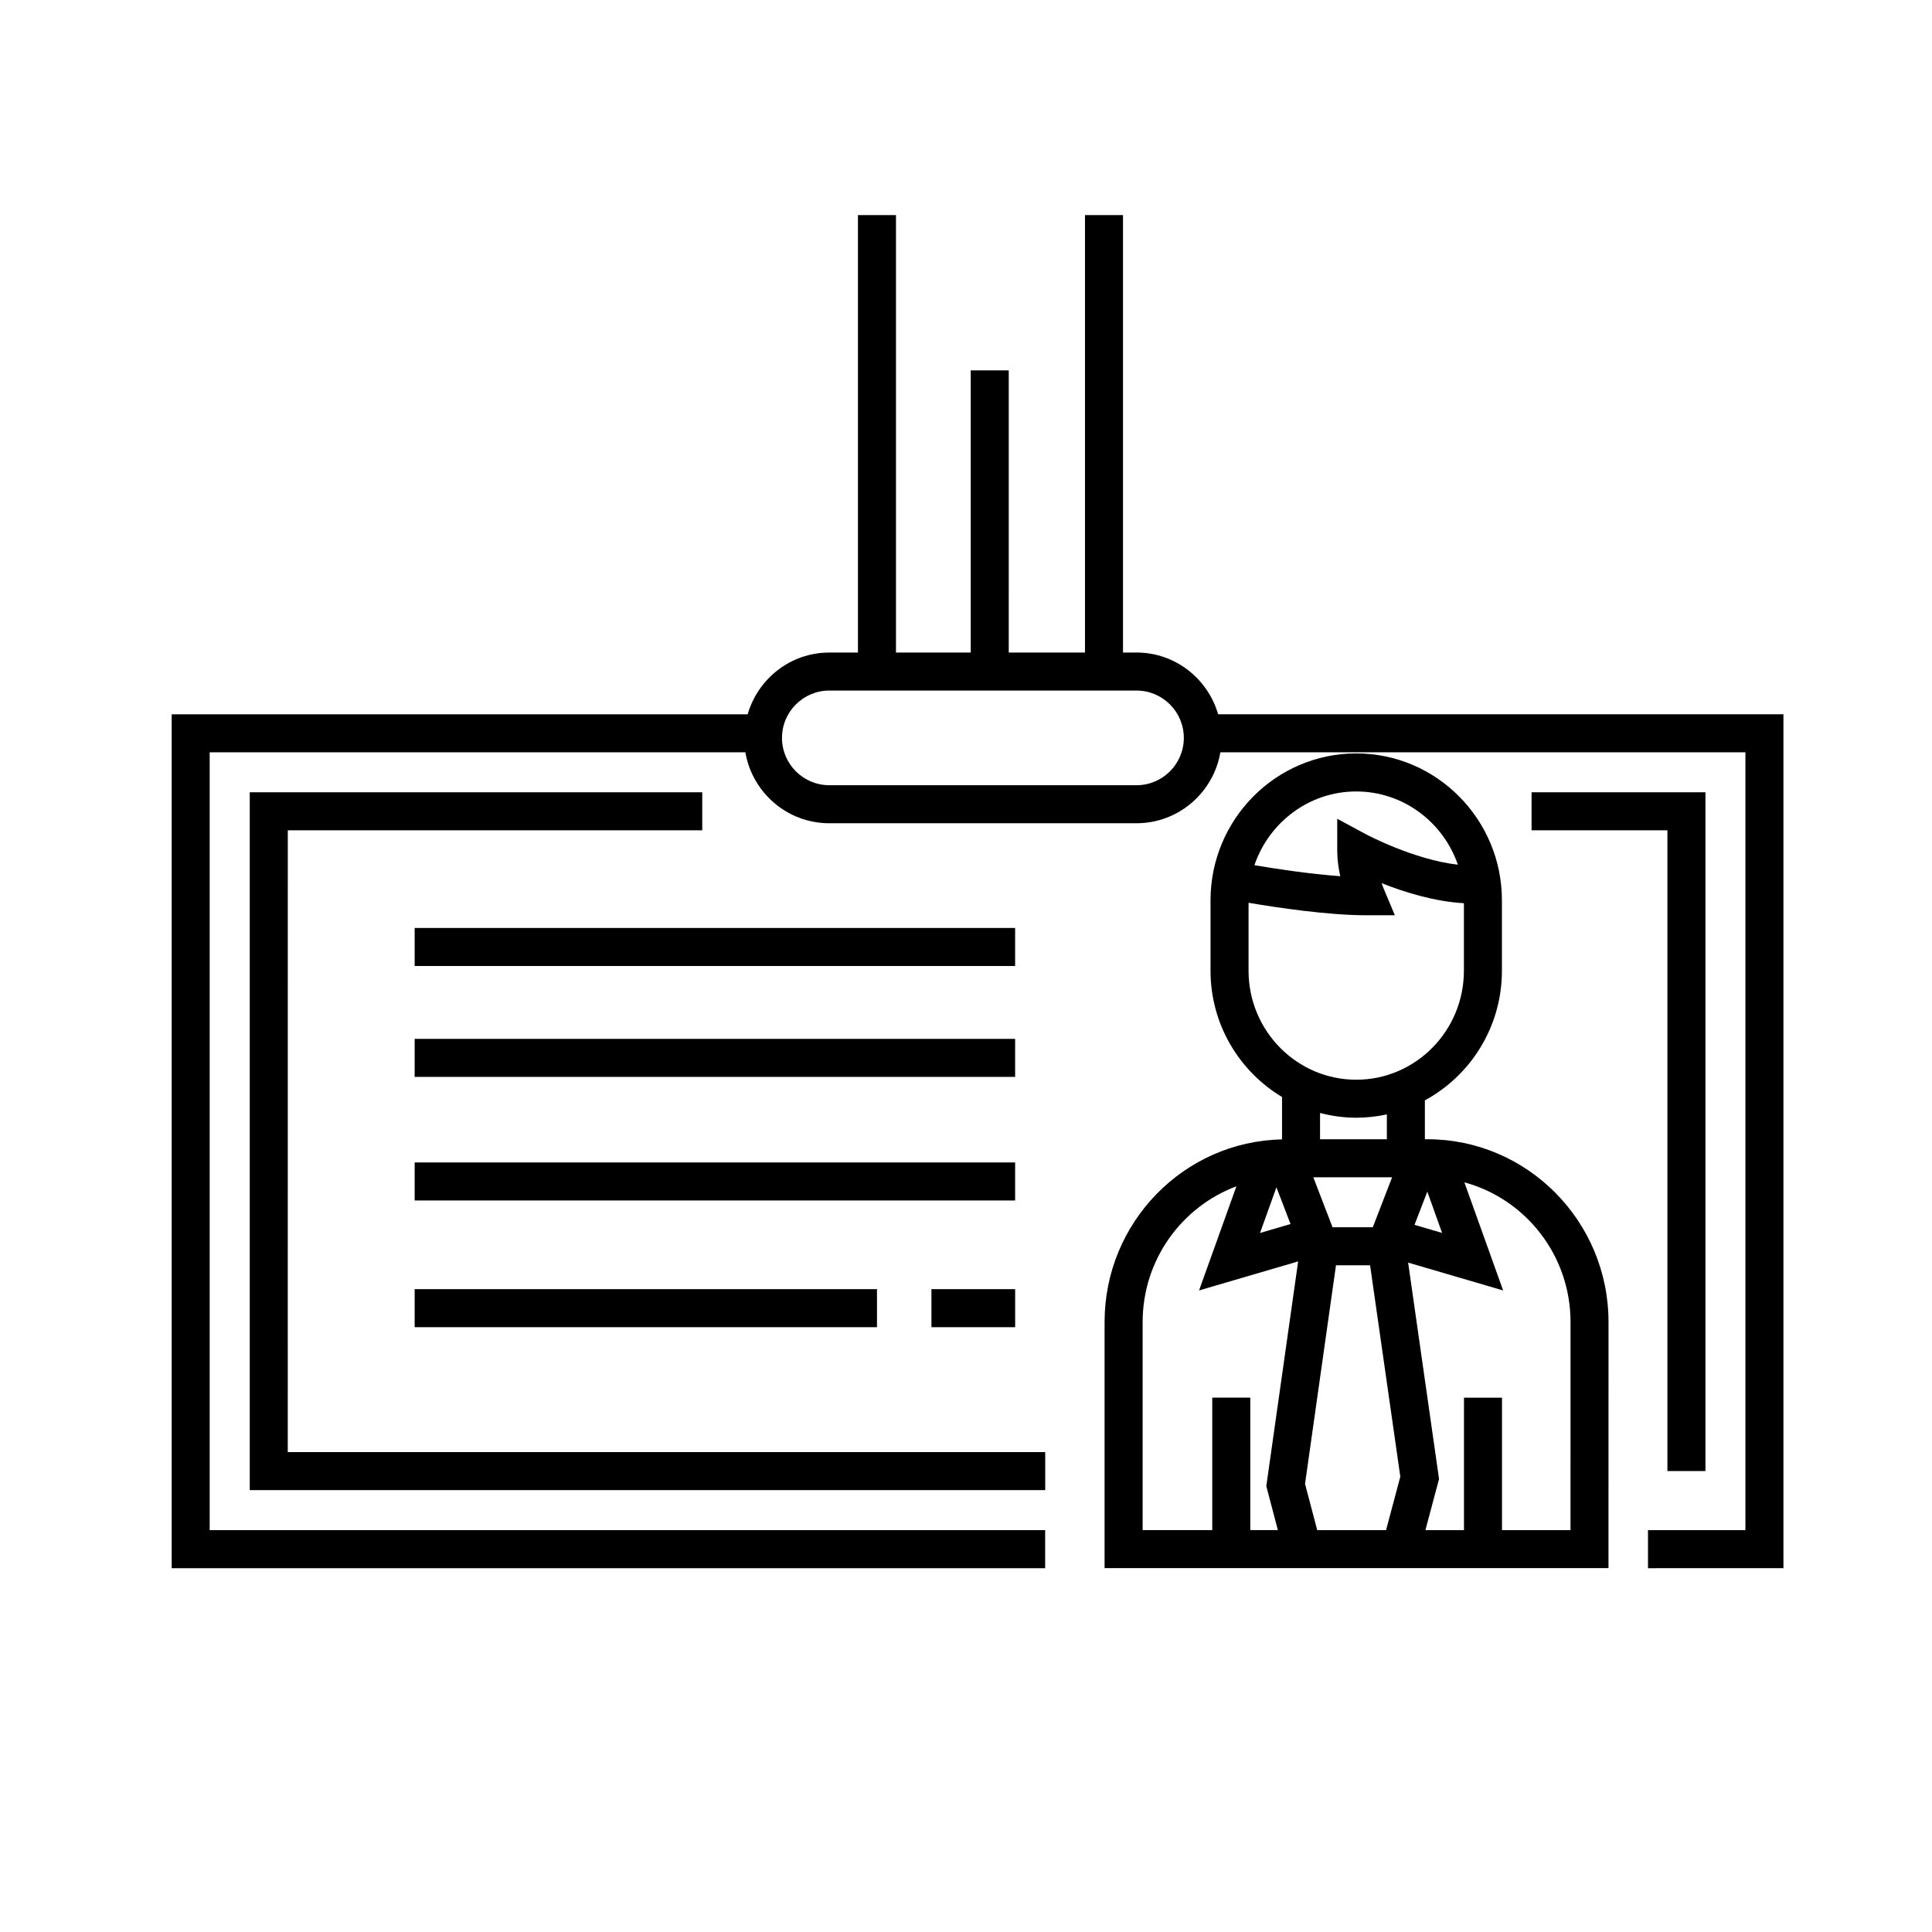<?xml version="1.0" encoding="UTF-8"?>
<!-- The Best Svg Icon site in the world: iconSvg.co, Visit us! https://iconsvg.co -->
<svg fill="#000000" width="800px" height="800px" version="1.1" viewBox="144 144 512 512" xmlns="http://www.w3.org/2000/svg">
 <g>
  <path d="m522.28 445.91h-0.672v-10.309c12.137-6.578 20.418-19.496 20.418-34.352v-18.637c0-21.477-17.32-38.949-38.613-38.949-21.289 0-38.613 17.473-38.613 38.949v18.637c0 14.234 7.629 26.668 18.953 33.469v11.234c-26.012 0.523-47.027 22-47.027 48.387v65.223h133.54l0.008-65.211c0-26.711-21.531-48.441-47.992-48.441zm-10.961 103.59h-18.238l-3.234-12.258 8.203-57.934h9.035l8.012 56.023zm1.602-93.508-5.113 13.238h-10.672l-5.094-13.238zm-30.652 2.656 3.734 9.734-8.082 2.367zm39.988 1.148 3.914 10.941-7.309-2.141zm-18.84-106.05c12.461 0 23.043 8.125 26.934 19.402-11.707-1.305-24.379-8.066-24.527-8.148l-7.445-4.019v8.453c0 2.344 0.344 4.684 0.797 6.769-8.176-0.59-17.219-1.98-22.742-2.918 3.867-11.348 14.484-19.539 26.984-19.539zm-28.535 47.508v-18.012c7.477 1.273 21.016 3.309 31.191 3.309l7.578-0.004-2.934-6.988c-0.012-0.016-0.246-0.59-0.559-1.512 5.941 2.367 14.02 4.887 21.793 5.309v17.898c0 15.93-12.801 28.883-28.535 28.883-15.734-0.004-28.535-12.953-28.535-28.883zm28.535 38.953c2.793 0 5.5-0.316 8.117-0.875v6.578h-17.707v-6.961c3.078 0.801 6.281 1.258 9.59 1.258zm-56.605 54.145c0-16.5 10.375-30.555 24.848-35.969l-9.895 27.594 26.258-7.688-8.438 59.547 3.062 11.652h-7.309v-35.094h-10.078v35.094h-18.449zm113.39 55.145h-18.156v-35.094h-10.078v35.094h-10.219l3.613-13.547-8.191-57.348 25.176 7.379-10.27-28.648c16.172 4.379 28.129 19.289 28.129 37.02z"/>
  <path d="m466.82 333.29c-2.734-9.422-11.352-16.363-21.637-16.363h-3.574v-115.93h-10.078v115.93h-20.203l0.004-74.777h-10.078v74.781h-19.809v-115.93h-10.078v115.93l-7.598 0.004c-10.289 0-18.898 6.941-21.629 16.363h-152.64v226.29h231.48v-10.078h-221.41v-206.14h141.96c1.828 10.656 11.07 18.801 22.238 18.801h81.406c11.168 0 20.41-8.152 22.238-18.801h139.14v206.14h-25.82v10.078l35.898-0.004v-226.29zm-21.641 18.801h-81.402c-6.918 0-12.543-5.629-12.543-12.543 0-6.918 5.629-12.543 12.543-12.543h81.406c6.918 0 12.543 5.629 12.543 12.543 0 6.914-5.629 12.543-12.547 12.543z"/>
  <path d="m220.27 364.04h109.83v-10.078h-119.91v184.93h210.8v-10.078h-200.73z"/>
  <path d="m595.96 533.85v-179.89h-46.078v10.078h36v169.81z"/>
  <path d="m253.89 389.92h159.13v10.078h-159.13z"/>
  <path d="m253.89 419.31h159.13v10.078h-159.13z"/>
  <path d="m253.89 452.06h159.13v10.078h-159.13z"/>
  <path d="m253.89 485.64h122.52v10.078h-122.52z"/>
  <path d="m390.84 485.64h22.184v10.078h-22.184z"/>
 </g>
</svg>